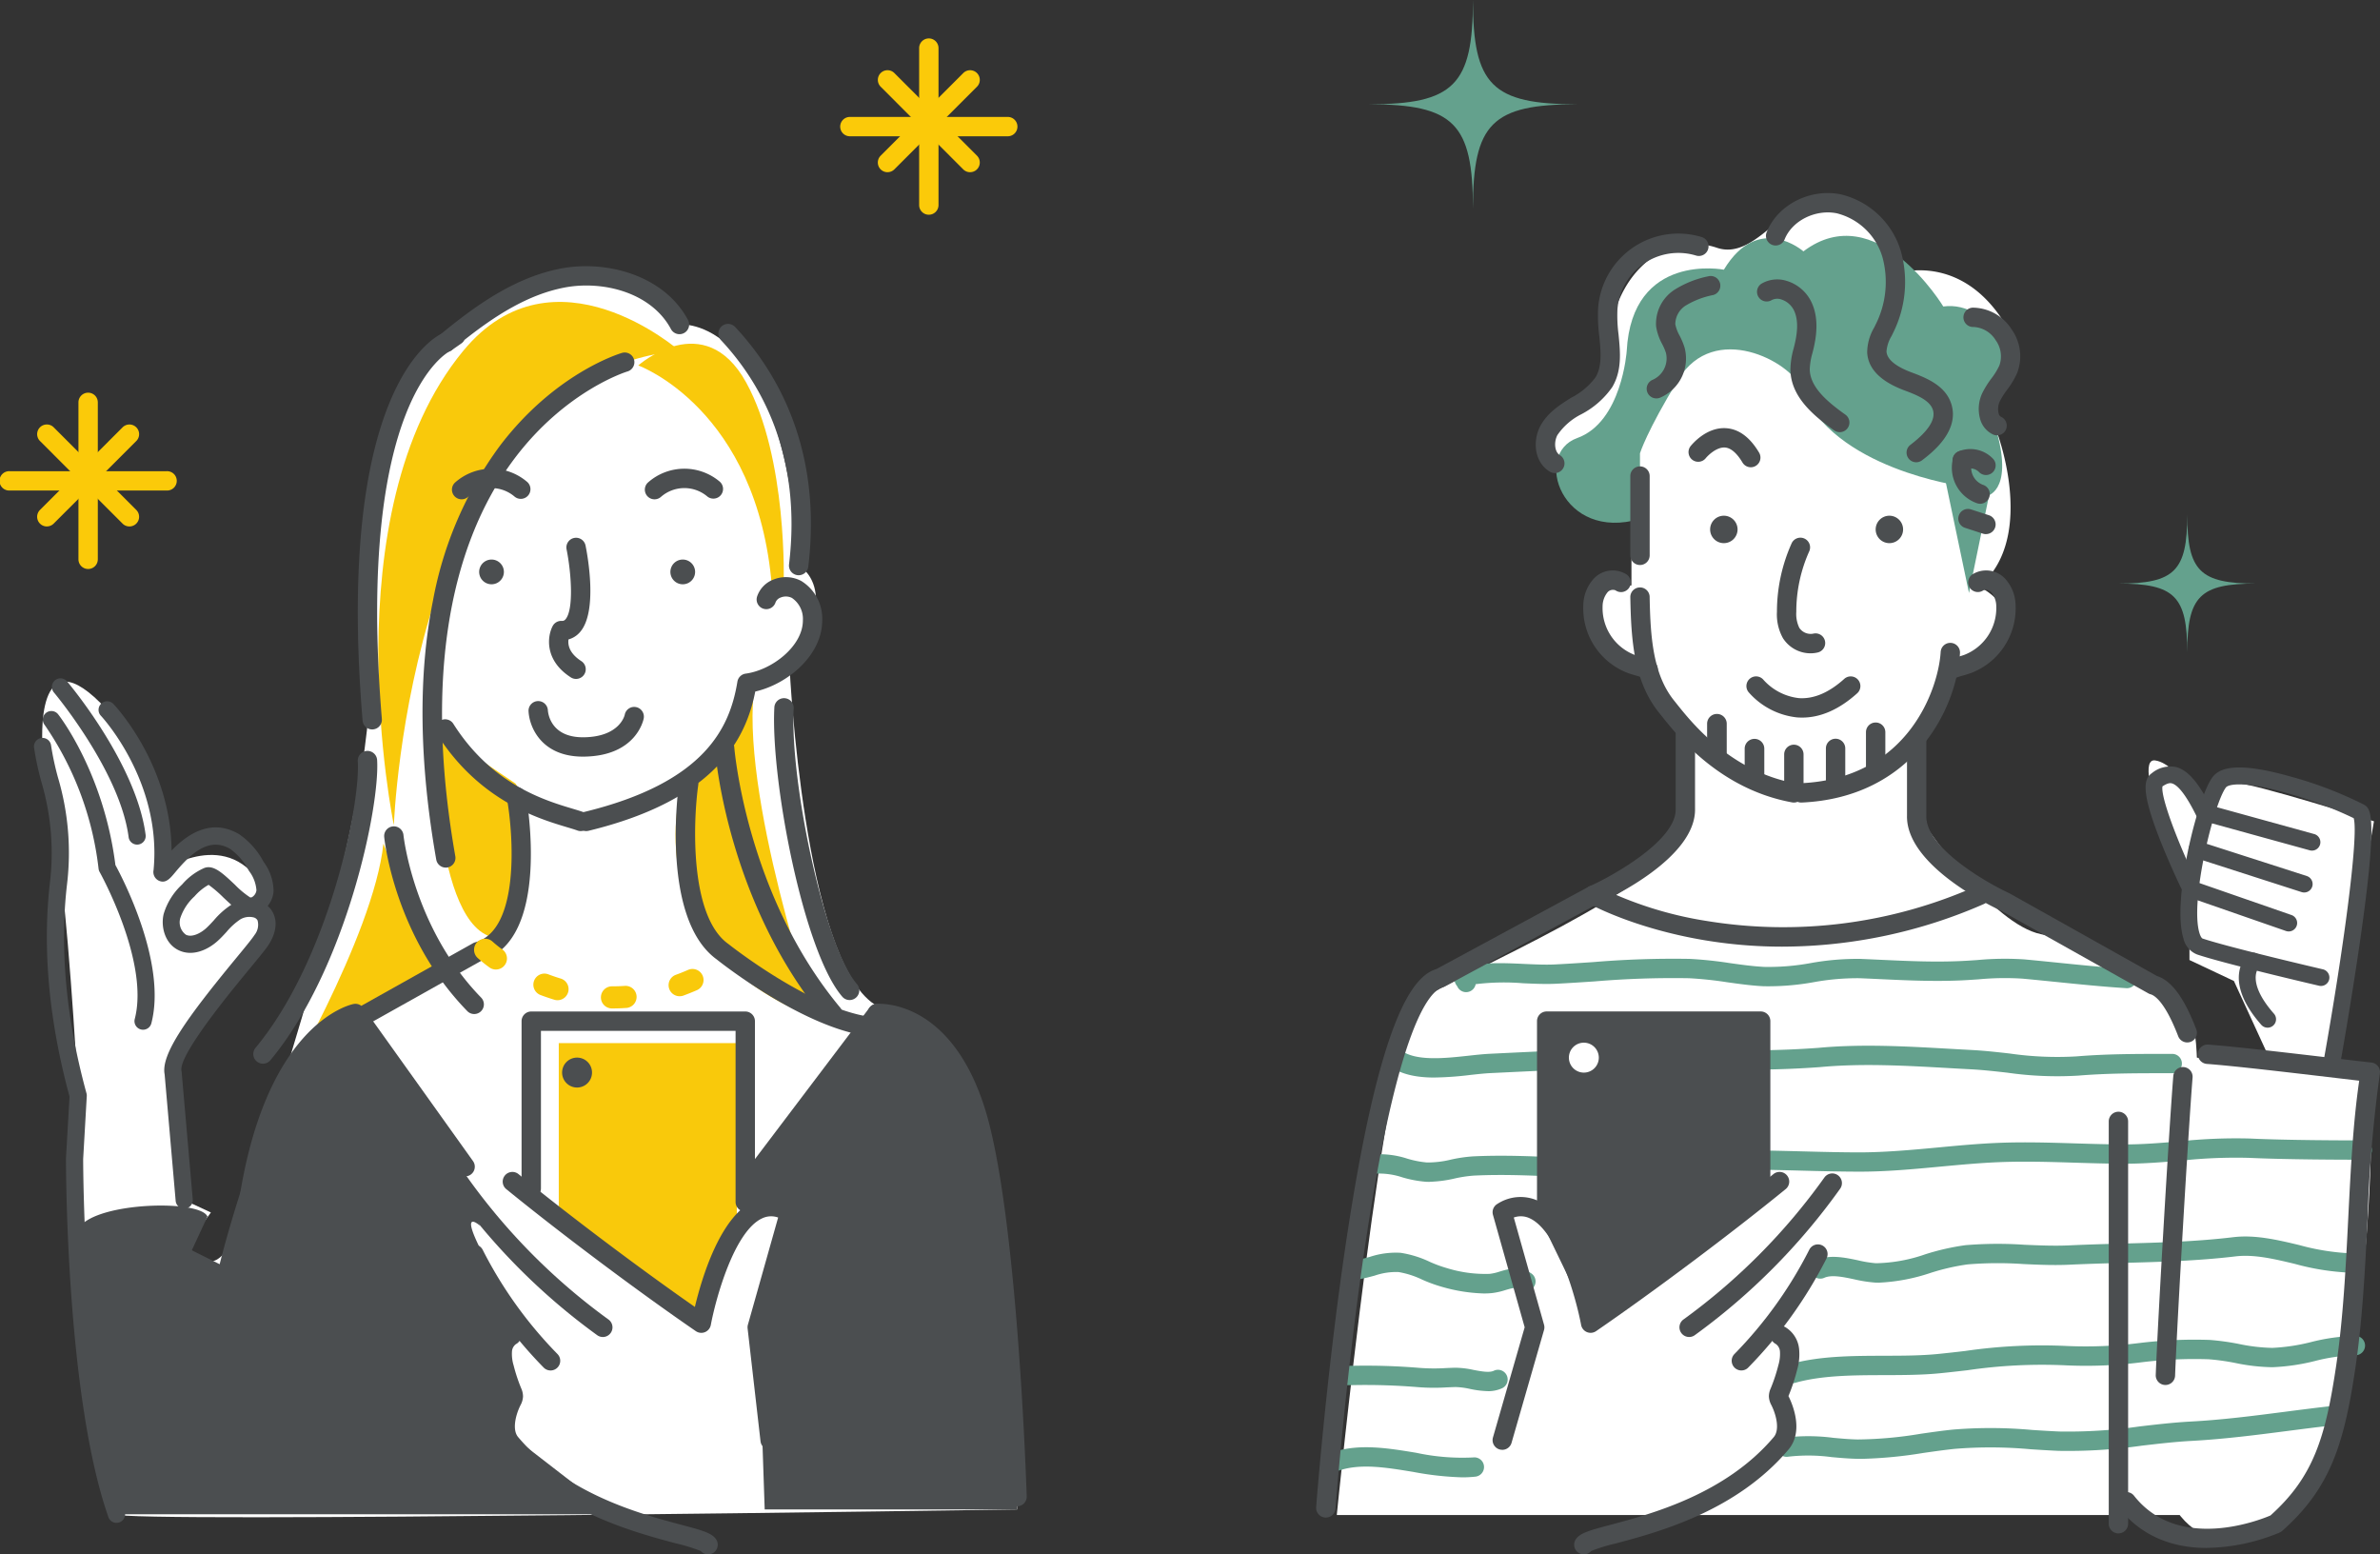 <svg xmlns="http://www.w3.org/2000/svg" xmlns:xlink="http://www.w3.org/1999/xlink" width="381.865" height="249.343" viewBox="0 0 381.865 249.343">
  <rect x="0" y="0" width="381.865" height="249.343" fill="#333333" stroke="none"/>
  <defs>
    <clipPath id="clip-path">
      <rect id="長方形_649" data-name="長方形 649" width="164.742" height="243.175" fill="none"/>
    </clipPath>
    <clipPath id="clip-path-2">
      <rect id="長方形_650" data-name="長方形 650" width="170.689" height="249.342" fill="none"/>
    </clipPath>
  </defs>
  <g id="グループ_724" data-name="グループ 724" transform="translate(-872.135 -3682.777)">
    <g id="グループ_677" data-name="グループ 677" transform="translate(872.136 3688.945)">
      <g id="グループ_676" data-name="グループ 676" transform="translate(0 0)" clip-path="url(#clip-path)">
        <path id="パス_1071" data-name="パス 1071" d="M13.839,208.451S5.91,163.737,7.693,141.29c0,0-1.115-21.6-2.841-36.116s-2.88-19.882-2.88-19.882-1.479-18.8,10.357-5.874,8.821,25.83,8.821,25.83,10.838-7.512,16.506,3.2c0,0,2.059,7.1-14.037,26.166L24.7,158.048l4.281,1.992-3.828,5.269s4.848,7.958,8.276-3.892,22.033-64.3,21.074-89.2-.6-67.285,43.769-60.3l5.9,5.683s16.694-1.879,19.118,38.67c0,0,7.144,3.574-1.44,16.634,0,0,2.279,46.356,13.608,53.754s22.606.778,22.879,81.017c0,0-144.5,2.19-144.5.782" transform="translate(4.854 28.29)" fill="#fff"/>
        <path id="パス_1072" data-name="パス 1072" d="M41.016,33.646s-4.193,9.026-9.4,12.381c0,0-8.011,25.77,21.655,37.071,0,0-12.607-36.611-9.907-53.892Z" transform="translate(77.756 74.131)" fill="#f9c90b"/>
        <path id="パス_1073" data-name="パス 1073" d="M25.337,71.789V45.548H53.906V77.089l-5.7,13.378Z" transform="translate(64.315 115.615)" fill="#f9c90b"/>
        <path id="パス_1074" data-name="パス 1074" d="M19.682,31.29s-.318,32.2,9.953,33.572c0,0,7.02-19.486,3.107-24.772Z" transform="translate(49.956 79.423)" fill="#f9c90b"/>
        <path id="パス_1075" data-name="パス 1075" d="M37.934,56.728,25.313,63.744s-11.7,5.1-12.823,14.2c0,0,15.77-26.559,17.32-41.437Z" transform="translate(31.704 92.663)" fill="#f9c90b"/>
        <path id="パス_1076" data-name="パス 1076" d="M28.942,17.325s19.132,6.882,21.442,35.514l1.893-.414s.669-20.25-6.033-32.386-17.3-2.714-17.3-2.714" transform="translate(73.465 35.13)" fill="#f9c90b"/>
        <path id="パス_1077" data-name="パス 1077" d="M65.479,19.794s-20.115-17.66-34.7,0C9.3,45.814,19.647,95.885,19.647,95.885s2.671-72.207,45.832-76.092" transform="translate(43.544 30.319)" fill="#f9c90b"/>
        <path id="パス_1078" data-name="パス 1078" d="M9.971,123.961S1.083,81.936,4.038,77.892,23.4,73.455,24.563,76.2l-2.509,5.414,4.469,2.233s9.865-40.33,21.142-39.4L65.9,68.844s-1.787,1.348,2.4,8.835c0,0-3.315-2.969.106,3.832a129.476,129.476,0,0,1,5.856,13.782,9.319,9.319,0,0,0-.619,9.741l-1.26,5.537L89.7,123.961Z" transform="translate(8.722 112.78)" fill="#4b4e50"/>
        <path id="パス_1079" data-name="パス 1079" d="M33.9,76.782V70.134L54.692,44.205s14.267,2.654,16.97,20.165,5.474,59.387,5.474,59.387H36.64L35.628,93.876l5.021-17.752s-5.014-1.306-6.748.658" transform="translate(86.052 112.206)" fill="#4b4e50"/>
        <path id="パス_1080" data-name="パス 1080" d="M61.419,75.376a1.726,1.726,0,0,1-.234-.018C50.811,73.8,38.087,63.8,37.206,63.094c-9.048-6.56-6.153-27.532-6.022-28.42a1.551,1.551,0,0,1,3.071.439c-.793,5.559-1.483,20.972,4.794,25.487l.064.046c.127.1,12.837,10.187,22.536,11.641a1.553,1.553,0,0,1-.23,3.089" transform="translate(77.779 84.633)" fill="#4b4e50"/>
        <path id="パス_1081" data-name="パス 1081" d="M17.777,71.818a1.554,1.554,0,0,1-.761-2.909l17.7-9.918a1.618,1.618,0,0,1,.354-.145c7.222-1.957,6.114-17.327,5.078-23.084a1.553,1.553,0,0,1,3.057-.548c.17.952,4.055,23.279-7.13,26.576L18.534,71.62a1.542,1.542,0,0,1-.757.2" transform="translate(41.182 86.142)" fill="#4b4e50"/>
        <path id="パス_1082" data-name="パス 1082" d="M29.232,45.287a1.552,1.552,0,0,1-.839-.248c-4.271-2.749-3.775-6.585-2.916-8.23a1.557,1.557,0,0,1,1.447-.832.669.669,0,0,0,.616-.255c1.359-1.585.916-7.522.17-11.231a1.552,1.552,0,0,1,3.043-.612c.354,1.737,1.96,10.573-.856,13.86a3.748,3.748,0,0,1-1.875,1.21c-.12.828.071,2.2,2.052,3.478a1.553,1.553,0,0,1-.842,2.859" transform="translate(63.193 57.454)" fill="#4b4e50"/>
        <path id="パス_1083" data-name="パス 1083" d="M43.061,48.839a1.543,1.543,0,0,1-.531-.1c-.425-.152-1-.326-1.674-.527-4.572-1.373-14.086-4.228-20.88-14.985A1.552,1.552,0,0,1,22.6,31.575c6.174,9.773,14.613,12.306,19.149,13.669.715.212,1.334.4,1.84.584a1.553,1.553,0,0,1-.531,3.011" transform="translate(50.1 78.31)" fill="#4b4e50"/>
        <path id="パス_1084" data-name="パス 1084" d="M27.695,65.157A1.552,1.552,0,0,1,27.33,62.1c19.553-4.741,23.431-13.661,24.623-20.908A1.55,1.55,0,0,1,53.277,39.9c4.264-.577,9.2-4.437,9.182-8.552A4.058,4.058,0,0,0,60.7,27.757a2.183,2.183,0,0,0-1.808-.064,1.37,1.37,0,0,0-.821.778,1.552,1.552,0,0,1-2.962-.931,4.412,4.412,0,0,1,2.622-2.728,5.273,5.273,0,0,1,4.458.219,7.082,7.082,0,0,1,3.372,6.305c.025,5.52-5.431,10.219-10.742,11.436-1.475,7.455-6.206,17.359-26.76,22.341a1.655,1.655,0,0,1-.368.042" transform="translate(66.361 61.991)" fill="#4b4e50"/>
        <path id="パス_1085" data-name="パス 1085" d="M21.34,24.092a1.552,1.552,0,0,1-.987-2.749C26.039,16.658,32.326,12.129,39.76,10.7c7.2-1.383,16.521,1,20.4,8.248a1.551,1.551,0,1,1-2.735,1.465c-3.174-5.92-10.994-7.83-17.083-6.663-5.934,1.139-11.213,4.579-16.05,8.4a1.534,1.534,0,0,1-.488.559l-1.575,1.1a1.549,1.549,0,0,1-.892.283" transform="translate(50.227 26.208)" fill="#4b4e50"/>
        <path id="パス_1086" data-name="パス 1086" d="M32.692,39c-6.695,0-8.637-4.805-8.726-7.374a1.553,1.553,0,0,1,3.1-.117c.025.46.389,4.388,5.629,4.388l.17,0c5.707-.088,6.507-3.468,6.539-3.609a1.539,1.539,0,0,1,1.8-1.235,1.563,1.563,0,0,1,1.245,1.819c-.046.244-1.2,6-9.539,6.128-.078,0-.152,0-.226,0" transform="translate(60.833 76.204)" fill="#4b4e50"/>
        <path id="パス_1087" data-name="パス 1087" d="M13.037,82.471a1.551,1.551,0,0,1-1.192-2.544C23.5,65.908,28.7,41.03,28.252,33.95a1.553,1.553,0,0,1,3.1-.195c.467,7.438-4.954,33.522-17.118,48.157a1.556,1.556,0,0,1-1.2.559" transform="translate(29.154 81.989)" fill="#4b4e50"/>
        <path id="パス_1088" data-name="パス 1088" d="M45.448,53.248a1.717,1.717,0,0,1-.188-.011A1.552,1.552,0,0,1,43.9,51.51C46.038,33.712,39.153,22.135,33,15.557a1.551,1.551,0,1,1,2.265-2.119c6.606,7.059,14,19.457,11.723,38.44a1.554,1.554,0,0,1-1.539,1.369" transform="translate(82.697 32.86)" fill="#4b4e50"/>
        <path id="パス_1089" data-name="パス 1089" d="M47.224,78.334a1.543,1.543,0,0,1-1.175-.538c-6.277-7.25-11.528-35.022-10.9-46.419a1.552,1.552,0,0,1,3.1.17c-.64,11.609,4.922,38.186,10.144,44.218a1.551,1.551,0,0,1-1.171,2.569" transform="translate(89.094 75.919)" fill="#4b4e50"/>
        <path id="パス_1090" data-name="パス 1090" d="M14.783,157.624a1.374,1.374,0,0,1-1.3-.92c-6.769-19.273-6.808-55.941-6.808-57.491l0-.078.57-9.9C3.927,77.018,2.873,65.447,4.108,54.847A40.157,40.157,0,0,0,2.71,38.7,47.186,47.186,0,0,1,1.553,33.27a1.376,1.376,0,1,1,2.728-.364,45.507,45.507,0,0,0,1.1,5.12,42.508,42.508,0,0,1,1.465,17.14C5.64,65.479,6.691,76.77,9.967,88.722a1.438,1.438,0,0,1,.046.442l-.58,10.088c0,1.383.127,37.977,6.649,56.539a1.376,1.376,0,0,1-1.3,1.833" transform="translate(3.91 80.493)" fill="#4b4e50"/>
        <path id="パス_1091" data-name="パス 1091" d="M22.888,96.863a1.556,1.556,0,0,1-1.529-1.284c-2.746-15.622-2.923-29.6-.524-41.54a60.161,60.161,0,0,1,10.711-24.8C40.417,17.548,50.728,14.43,51.163,14.3a1.552,1.552,0,0,1,.874,2.979c-.138.039-9.914,3.054-18.145,14C22.927,45.879,19.65,67.923,24.42,95.041a1.553,1.553,0,0,1-1.263,1.8,1.382,1.382,0,0,1-.269.025" transform="translate(48.633 36.142)" fill="#4b4e50"/>
        <path id="パス_1092" data-name="パス 1092" d="M18.536,76.989a1.55,1.55,0,0,1-1.546-1.426C12.517,21.25,29.08,13.749,29.792,13.455a1.553,1.553,0,0,1,1.2,2.863c-.269.127-15.133,7.682-10.909,58.991a1.552,1.552,0,0,1-1.426,1.674.749.749,0,0,1-.124.007" transform="translate(41.184 33.855)" fill="#4b4e50"/>
        <path id="パス_1093" data-name="パス 1093" d="M25.694,25.606a1.983,1.983,0,1,1-1.981-1.981,1.983,1.983,0,0,1,1.981,1.981" transform="translate(55.153 59.967)" fill="#4b4e50"/>
        <path id="パス_1094" data-name="パス 1094" d="M34.365,25.606a1.983,1.983,0,1,1-1.985-1.981,1.986,1.986,0,0,1,1.985,1.981" transform="translate(77.163 59.967)" fill="#4b4e50"/>
        <path id="パス_1095" data-name="パス 1095" d="M12.3,79.448a1.246,1.246,0,0,1-.2-.014A1.549,1.549,0,0,1,10.754,77.7c3.931-30.621,18.1-33.78,18.693-33.9a1.553,1.553,0,0,1,.623,3.043c-.205.046-12.635,3.184-16.234,31.254A1.558,1.558,0,0,1,12.3,79.448" transform="translate(27.265 111.089)" fill="#4b4e50"/>
        <path id="パス_1096" data-name="パス 1096" d="M63.328,124.376a1.549,1.549,0,0,1-1.55-1.5c-.014-.456-1.532-45.825-6.673-61.708-4.784-14.783-13.715-14.32-14.1-14.291a1.561,1.561,0,0,1-1.663-1.426,1.545,1.545,0,0,1,1.4-1.667c.474-.042,11.723-.832,17.306,16.428,5.276,16.3,6.765,60.682,6.825,62.565a1.554,1.554,0,0,1-1.5,1.6h-.05" transform="translate(99.86 111.085)" fill="#4b4e50"/>
        <path id="パス_1097" data-name="パス 1097" d="M30.793,24.429a1.552,1.552,0,0,1-1.033-2.71,8.8,8.8,0,0,1,11.475-.145,1.553,1.553,0,0,1-1.946,2.42,5.708,5.708,0,0,0-7.462.042,1.559,1.559,0,0,1-1.033.393" transform="translate(74.221 49.5)" fill="#4b4e50"/>
        <path id="パス_1098" data-name="パス 1098" d="M22.046,24.429a1.552,1.552,0,0,1-1.033-2.71,8.8,8.8,0,0,1,11.475-.145,1.553,1.553,0,1,1-1.946,2.42,5.708,5.708,0,0,0-7.462.042,1.559,1.559,0,0,1-1.033.393" transform="translate(52.018 49.5)" fill="#4b4e50"/>
        <path id="パス_1099" data-name="パス 1099" d="M34.006,70.331a1.544,1.544,0,0,1-1.263-.651L16.293,46.66a1.552,1.552,0,0,1,2.526-1.8l16.45,23.02a1.554,1.554,0,0,1-1.263,2.456" transform="translate(40.622 112.203)" fill="#4b4e50"/>
        <path id="パス_1100" data-name="パス 1100" d="M35.344,72.8a1.552,1.552,0,0,1-1.235-2.487l19.62-25.929a1.552,1.552,0,0,1,2.477,1.872L36.583,72.183a1.546,1.546,0,0,1-1.238.616" transform="translate(85.777 111.091)" fill="#4b4e50"/>
        <path id="パス_1101" data-name="パス 1101" d="M18.013,81.6a1.317,1.317,0,0,1-.347-.046,1.376,1.376,0,0,1-.987-1.677c2.385-9.171-5.555-23.445-5.637-23.59a1.351,1.351,0,0,1-.166-.51A50.849,50.849,0,0,0,2.236,32.722,1.377,1.377,0,1,1,4.408,31.03c.3.382,7.314,9.507,9.168,24.149,1.122,2.056,8.28,15.728,5.767,25.391a1.374,1.374,0,0,1-1.33,1.03" transform="translate(4.94 77.415)" fill="#4b4e50"/>
        <path id="パス_1102" data-name="パス 1102" d="M16.023,55.679a1.374,1.374,0,0,1-1.362-1.2C13.291,43.964,2.783,31.4,2.676,31.276A1.377,1.377,0,0,1,4.782,29.5c.456.538,11.135,13.3,12.607,24.627A1.375,1.375,0,0,1,16.2,55.669a1.542,1.542,0,0,1-.18.011" transform="translate(5.975 73.638)" fill="#4b4e50"/>
        <path id="パス_1103" data-name="パス 1103" d="M18.211,111.437a1.375,1.375,0,0,1-1.369-1.26L15.073,89.889c-.626-3.213,3.563-9.051,11.471-18.64,1.4-1.695,2.608-3.163,2.937-3.7a2.607,2.607,0,0,0,.5-2.357.993.993,0,0,0-.683-.488,2.856,2.856,0,0,0-2.073.322,10.481,10.481,0,0,0-2.215,2.01c-.435.474-.885.962-1.387,1.419-1.582,1.451-4.076,2.608-6.319,1.518-2.2-1.069-2.873-3.79-2.385-5.81a10.6,10.6,0,0,1,2.958-4.731,9.948,9.948,0,0,1,3.549-2.64c1.479-.566,2.93.8,4.932,2.689a14.246,14.246,0,0,0,2.427,2.02.462.462,0,0,0,.4-.1,1.487,1.487,0,0,0,.619-1.037,5.748,5.748,0,0,0-1.2-3.107,10.1,10.1,0,0,0-2.972-3.5c-3.379-2.01-6.252.6-8.853,3.715-.849,1.019-1.518,1.826-2.59,1.376a1.541,1.541,0,0,1-.892-1.723c1.373-14.2-8.35-24.648-8.446-24.751a1.377,1.377,0,1,1,2-1.9c.4.425,9.207,9.844,9.338,23.509,2.325-2.413,6.238-5.346,10.856-2.6a12.359,12.359,0,0,1,3.9,4.412,8,8,0,0,1,1.606,4.756,4.192,4.192,0,0,1-.941,2.321,3.619,3.619,0,0,1,.8,1c.778,1.429.573,3.248-.573,5.113-.428.7-1.575,2.084-3.16,4.005C25.532,76.8,17.2,86.91,17.78,89.372a1.172,1.172,0,0,1,.028.195l1.776,20.374a1.374,1.374,0,0,1-1.253,1.49c-.039,0-.081.007-.12.007m3.92-51.95a8.523,8.523,0,0,0-2.261,1.847,8.3,8.3,0,0,0-2.279,3.475A2.44,2.44,0,0,0,18.5,67.5c.941.456,2.314-.209,3.259-1.072.414-.379.8-.8,1.217-1.253a12.888,12.888,0,0,1,2.792-2.484c-.414-.364-.849-.775-1.3-1.2a19.525,19.525,0,0,0-2.339-2" transform="translate(11.341 76.28)" fill="#4b4e50"/>
        <path id="パス_1104" data-name="パス 1104" d="M31.868,65.826a1.538,1.538,0,0,1-1.111-.471c-11.62-11.924-13.265-27.28-13.329-27.928a1.552,1.552,0,0,1,3.089-.311c.014.149,1.624,14.949,12.462,26.074a1.552,1.552,0,0,1-1.111,2.636" transform="translate(44.217 90.67)" fill="#4b4e50"/>
        <path id="パス_1105" data-name="パス 1105" d="M51.336,77.489a1.549,1.549,0,0,1-1.192-.559C34.436,58.092,32.5,34.4,32.423,33.4a1.552,1.552,0,0,1,3.1-.23c.018.234,1.957,23.721,17.009,41.773a1.554,1.554,0,0,1-.2,2.187,1.538,1.538,0,0,1-.994.361" transform="translate(82.29 80.542)" fill="#4b4e50"/>
        <path id="パス_1106" data-name="パス 1106" d="M43.707,52h-.081a1.774,1.774,0,0,1,0-3.549h.081c.665,0,1.341-.025,2.006-.071a1.774,1.774,0,0,1,.255,3.538c-.75.053-1.511.081-2.261.081m-8.821-1.32a1.737,1.737,0,0,1-.513-.078c-.74-.223-1.486-.478-2.215-.754a1.775,1.775,0,1,1,1.26-3.319c.655.248,1.32.478,1.985.676a1.776,1.776,0,0,1-.517,3.475m19.6-.637a1.773,1.773,0,0,1-.609-3.439c.651-.237,1.309-.5,1.957-.786a1.774,1.774,0,0,1,1.419,3.252c-.715.311-1.44.6-2.158.867a1.838,1.838,0,0,1-.609.106M25,45.756a1.774,1.774,0,0,1-1.047-.343,22.488,22.488,0,0,1-1.9-1.532,1.775,1.775,0,0,1,2.431-2.587,18.73,18.73,0,0,0,1.567,1.256A1.774,1.774,0,0,1,25,45.756" transform="translate(54.563 103.599)" fill="#f9c90b"/>
        <path id="パス_1107" data-name="パス 1107" d="M26.729,22.721H1.553a1.552,1.552,0,1,1,0-3.1H26.729a1.552,1.552,0,1,1,0,3.1" transform="translate(0 49.796)" fill="#fbca09"/>
        <path id="パス_1108" data-name="パス 1108" d="M5.11,44.339a1.553,1.553,0,0,1-1.553-1.553V17.611a1.553,1.553,0,0,1,3.107,0V42.786A1.553,1.553,0,0,1,5.11,44.339" transform="translate(9.029 40.767)" fill="#fbca09"/>
        <path id="パス_1109" data-name="パス 1109" d="M16.489,33.857a1.551,1.551,0,0,1-1.1-.453L2.141,20.153a1.552,1.552,0,1,1,2.194-2.2L17.586,31.207a1.552,1.552,0,0,1-1.1,2.65" transform="translate(4.277 44.424)" fill="#fbca09"/>
        <path id="パス_1110" data-name="パス 1110" d="M3.238,33.857a1.552,1.552,0,0,1-1.1-2.65L15.393,17.956a1.552,1.552,0,1,1,2.194,2.2L4.335,33.4a1.551,1.551,0,0,1-1.1.453" transform="translate(4.277 44.424)" fill="#fbca09"/>
        <path id="パス_1111" data-name="パス 1111" d="M64.85,6.661H39.674a1.552,1.552,0,1,1,0-3.1H64.85a1.552,1.552,0,1,1,0,3.1" transform="translate(96.764 9.03)" fill="#fbca09"/>
        <path id="パス_1112" data-name="パス 1112" d="M43.232,28.278a1.553,1.553,0,0,1-1.553-1.553V1.55a1.553,1.553,0,0,1,3.107,0V26.725a1.553,1.553,0,0,1-1.553,1.553" transform="translate(105.795 -0.001)" fill="#fbca09"/>
        <path id="パス_1113" data-name="パス 1113" d="M54.61,17.8a1.551,1.551,0,0,1-1.1-.453L40.262,4.088a1.551,1.551,0,1,1,2.194-2.194L55.707,15.146a1.552,1.552,0,0,1-1.1,2.65" transform="translate(101.041 3.656)" fill="#fbca09"/>
        <path id="パス_1114" data-name="パス 1114" d="M41.359,17.8a1.552,1.552,0,0,1-1.1-2.65L53.514,1.895a1.551,1.551,0,0,1,2.194,2.194L42.456,17.343a1.551,1.551,0,0,1-1.1.453" transform="translate(101.041 3.656)" fill="#fbca09"/>
        <path id="パス_1115" data-name="パス 1115" d="M65.7,95.964a1.55,1.55,0,0,1-1.539-1.376l-2.073-18.1a1.55,1.55,0,0,1,.05-.6L66.988,58.7a3.331,3.331,0,0,0-2.544.12c-4.54,2.07-7.5,13.053-8.258,17.111a1.553,1.553,0,0,1-2.406.994c-9.373-6.443-21.591-15.6-30.412-22.78a1.553,1.553,0,0,1,1.96-2.41c8.174,6.659,19.291,15.024,28.3,21.308,1.115-4.671,4.066-14.56,9.525-17.048a6.782,6.782,0,0,1,6.468.524,1.546,1.546,0,0,1,.708,1.759L65.208,76.439l2.035,17.794a1.55,1.55,0,0,1-1.366,1.72,1.484,1.484,0,0,1-.177.011" transform="translate(57.862 130.439)" fill="#4b4e50"/>
        <path id="パス_1116" data-name="パス 1116" d="M44.911,77.68a1.535,1.535,0,0,1-.909-.3A102.5,102.5,0,0,1,20.7,53.917a1.552,1.552,0,1,1,2.526-1.8,99.53,99.53,0,0,0,22.6,22.758,1.552,1.552,0,0,1-.913,2.809" transform="translate(51.802 130.623)" fill="#4b4e50"/>
        <path id="パス_1117" data-name="パス 1117" d="M34.867,74.851a1.54,1.54,0,0,1-1.107-.467A70.48,70.48,0,0,1,21.234,56.947,1.552,1.552,0,1,1,24,55.542,67.365,67.365,0,0,0,35.974,72.211a1.552,1.552,0,0,1-1.107,2.64" transform="translate(53.468 138.821)" fill="#4b4e50"/>
        <path id="パス_1118" data-name="パス 1118" d="M59.54,76.214a1.553,1.553,0,0,1-1.553-1.553V47.217H26.758V72.5a1.553,1.553,0,1,1-3.107,0V45.664a1.552,1.552,0,0,1,1.553-1.55H59.54a1.552,1.552,0,0,1,1.553,1.55v29a1.553,1.553,0,0,1-1.553,1.553" transform="translate(60.034 111.975)" fill="#4b4e50"/>
        <path id="パス_1119" data-name="パス 1119" d="M56.932,95.021a1.555,1.555,0,0,1-1.182-.545,27.677,27.677,0,0,0-3.977-1.221c-6.751-1.8-19.316-5.138-27.695-15.059-2.449-2.9-.669-7.169-.064-8.411l.042-.088.039-.074-.025-.06a29.7,29.7,0,0,1-1.366-4.129,8.9,8.9,0,0,1-.318-3.39,4.606,4.606,0,0,1,2.226-3.482,1.552,1.552,0,1,1,1.5,2.717,1.588,1.588,0,0,0-.651,1.175,6.226,6.226,0,0,0,.258,2.226,26.393,26.393,0,0,0,1.214,3.683,3.232,3.232,0,0,1,.3,1.327,3.189,3.189,0,0,1-.4,1.383l-.035.071c-.842,1.727-1.277,3.959-.357,5.049,7.749,9.171,19.7,12.352,26.124,14.061,3.414.909,4.975,1.323,5.654,2.36a1.555,1.555,0,0,1-.442,2.151,1.577,1.577,0,0,1-.853.255m-1.3-.7h0" transform="translate(56.684 148.157)" fill="#4b4e50"/>
        <path id="パス_1120" data-name="パス 1120" d="M30.282,48.6a2.4,2.4,0,1,1-2.4-2.4,2.395,2.395,0,0,1,2.4,2.4" transform="translate(64.705 117.285)" fill="#4b4e50"/>
      </g>
    </g>
    <g id="グループ_679" data-name="グループ 679" transform="translate(1083.311 3682.777)">
      <g id="グループ_678" data-name="グループ 678" transform="translate(0 0)" clip-path="url(#clip-path-2)">
        <path id="パス_1121" data-name="パス 1121" d="M138.552,207.457H.935s7.83-78.66,13.255-82.521,41.253-18.743,41.763-27l.513-16.206-6.939-9.911s-12.434-6.167-7.618-13.477h6.305V33.148l12.71-14.8,20.82-4.334,16.8,28.494,3.892,15.339s13.52,4.6-1.575,13.488c0,0-3.648,8.846-6.879,11.655l1.6,14.185s10.534,15.544,18.357,17.111,23.137,10.972,24.613,15.848,0,77.323,0,77.323" transform="translate(2.373 35.571)" fill="#fff"/>
        <path id="パス_1122" data-name="パス 1122" d="M43.16,47.9l30.065,2.541s2.01,69.45-19.39,74.874c0,0-13.732,4.239-15.65-16.963S43.16,47.9,43.16,47.9" transform="translate(96.074 121.592)" fill="#fff"/>
        <path id="パス_1123" data-name="パス 1123" d="M44.309,56.731S34.6,33.881,38.8,34.482s8.573,9.964,8.573,9.964.948-6.482,4.073-6.411,22.465,6.213,22.465,6.213l-6.744,38.67-10.325-1.3-5.4-11.754L44.309,66.5Z" transform="translate(95.809 87.499)" fill="#fff"/>
        <path id="パス_1124" data-name="パス 1124" d="M17.533,54.526c-1.008.078-10.109-1.759-5.8-9.224s6.751-2.24,8.4-14.192,10.275-16.743,17.3-14.348S49.385,6.019,56.985,9.713a17.244,17.244,0,0,1,9.083,11.234s12.359-4.5,19.567,11.779c0,0-5.955,8.467-4.6,10.523s7.445,18.5-.432,26.82L51.317,60.212Z" transform="translate(26.859 22.982)" fill="#fff"/>
        <path id="パス_1125" data-name="パス 1125" d="M28.486,23.824l3.949,18.838,4.522-21.994Z" transform="translate(72.308 52.462)" fill="#64a18d"/>
        <path id="パス_1126" data-name="パス 1126" d="M19.108,0c0,13.658-3.068,16.726-16.726,16.726,13.658,0,16.726,3.068,16.726,16.726,0-13.658,3.068-16.726,16.726-16.726C22.175,16.726,19.108,13.658,19.108,0" transform="translate(6.046 0.001)" fill="#64a18d"/>
        <path id="パス_1127" data-name="パス 1127" d="M47.422,23.336c0,9.019-2.027,11.043-11.043,11.043,9.016,0,11.043,2.027,11.043,11.047,0-9.019,2.027-11.047,11.043-11.047-9.016,0-11.043-2.024-11.043-11.043" transform="translate(92.342 59.236)" fill="#64a18d"/>
        <path id="パス_1128" data-name="パス 1128" d="M37.784,16.122S23.05,13.235,22.2,29.168c0,0-.775,11.4-7.944,13.962S11.767,59.82,24.328,56.1V45.575s1.065-3.517,6.174-11.868c5.75-9.4,18.035-2.817,19.663,1.391C55.193,48.091,76,50.843,76,50.843l3.839,1.617s4.373-.534,1.787-10.155,3.248-10.381,3.248-10.381-4.051-10.933-11.882-9.9c0,0-10.7-17.713-22.44-8.842,0,0-7.186-6.33-12.766,2.944" transform="translate(27.626 27.139)" fill="#64a18d"/>
        <path id="パス_1129" data-name="パス 1129" d="M8.158,48.846A1.555,1.555,0,0,1,6.728,47.9a1.983,1.983,0,0,1-.29-2.088l.28-.708.736-.212c3.107-.892,6.6-.732,9.982-.577,1.78.081,3.464.159,5.014.081,2-.1,4.1-.241,6.121-.375a153.49,153.49,0,0,1,15.459-.513,63.563,63.563,0,0,1,6.4.669c1.914.269,3.722.52,5.559.616a37.446,37.446,0,0,0,7.469-.616,42.113,42.113,0,0,1,7.951-.669c1.122.046,2.24.1,3.354.149,4.334.2,8.432.389,12.7.2.892-.039,1.815-.1,2.71-.163a47.507,47.507,0,0,1,7.547-.106c1.705.159,3.468.336,5.251.517,3.786.386,7.707.782,11.3,1a1.553,1.553,0,1,1-.191,3.1c-3.655-.226-7.607-.626-11.425-1.015-1.773-.177-3.524-.357-5.223-.513a44.853,44.853,0,0,0-7.052.11c-.909.064-1.854.127-2.781.17-4.405.195-8.764,0-12.979-.2q-1.661-.08-3.333-.149a38.988,38.988,0,0,0-7.37.637,40.632,40.632,0,0,1-8.089.648c-1.971-.1-3.931-.379-5.828-.644a60.652,60.652,0,0,0-6.086-.64,150.071,150.071,0,0,0-15.141.51c-2.038.134-4.143.276-6.171.375-1.7.085-3.535,0-5.311-.078a37.313,37.313,0,0,0-7.607.149,1.551,1.551,0,0,1-1.044,1.2,1.527,1.527,0,0,1-.485.078" transform="translate(15.906 110.31)" fill="#64a18d"/>
        <path id="パス_1130" data-name="パス 1130" d="M11.112,52.515c-2.756,0-5.435-.435-7.406-1.978a1.554,1.554,0,0,1,1.918-2.445c2.364,1.854,7.087,1.337,10.884.924,1.217-.134,2.367-.258,3.411-.311q7.377-.361,14.7-.686l4.023-.184c5.1-.234,10.2-.064,15.13.1a149.413,149.413,0,0,0,18.863-.18c6.949-.651,14.068-.251,20.958.138q1.762.1,3.514.195c2.169.11,4.225.343,6.213.566a53.5,53.5,0,0,0,10.771.467c4.787-.4,9.66-.4,14.362-.4l1.076,0a1.552,1.552,0,0,1,0,3.1h-1.079c-4.642,0-9.44,0-14.1.386a56.7,56.7,0,0,1-11.376-.474c-1.943-.219-3.952-.446-6.026-.552-1.175-.06-2.349-.127-3.528-.195-6.772-.382-13.778-.775-20.494-.145a152.5,152.5,0,0,1-19.256.191c-4.869-.163-9.9-.329-14.886-.1l-4.023.184q-7.3.329-14.688.686c-.952.046-2.056.166-3.227.294a52.933,52.933,0,0,1-5.732.414" transform="translate(7.903 120.337)" fill="#64a18d"/>
        <path id="パス_1131" data-name="パス 1131" d="M12.564,58.6c-.191,0-.386,0-.58-.014a18.439,18.439,0,0,1-3.775-.711,11.739,11.739,0,0,0-4.274-.591A1.552,1.552,0,0,1,3.59,54.2,14.352,14.352,0,0,1,9,54.875a15.847,15.847,0,0,0,3.149.616,15.577,15.577,0,0,0,3.843-.456,23.433,23.433,0,0,1,3.514-.52c5.2-.258,10.491.011,15.6.269,3.616.184,7.339.361,10.976.368a48.649,48.649,0,0,0,7.5-.786,51.872,51.872,0,0,1,7.714-.817c3.648-.028,7.37.067,10.976.159,3.008.078,6.118.159,9.157.166,4.246,0,8.552-.4,12.734-.789,3.156-.3,6.415-.605,9.646-.736,4.179-.17,8.386-.042,12.455.085,2.562.078,5.216.159,7.82.163,2.94.007,5.969-.248,8.881-.5a86.081,86.081,0,0,1,11.27-.446c5.81.28,15.179.3,17.911.3a1.552,1.552,0,1,1,0,3.1c-2.749,0-12.182-.021-18.06-.3a81.685,81.685,0,0,0-10.859.439c-2.947.248-5.994.5-9.055.5h-.092c-2.65,0-5.325-.085-7.912-.163-4.012-.124-8.163-.251-12.236-.085-3.146.127-6.365.432-9.479.722-4.257.4-8.665.814-13.032.8-3.078-.007-6.206-.085-9.232-.166-3.577-.092-7.275-.188-10.87-.159a49.388,49.388,0,0,0-7.257.778,50.963,50.963,0,0,1-7.982.824c-3.7,0-7.484-.188-11.135-.372-5.039-.255-10.251-.52-15.293-.269a21.048,21.048,0,0,0-3.057.464,19.924,19.924,0,0,1-4.037.527" transform="translate(5.613 130.984)" fill="#64a18d"/>
        <path id="パス_1132" data-name="パス 1132" d="M23.1,63.355a26.784,26.784,0,0,1-6.723-1.072,23.582,23.582,0,0,1-3.149-1.15,14.244,14.244,0,0,0-3.807-1.217,10.618,10.618,0,0,0-3.818.577c-.743.2-1.511.407-2.3.541a1.551,1.551,0,1,1-.524-3.057c.644-.113,1.309-.294,2.013-.481a13.3,13.3,0,0,1,4.968-.665,16.812,16.812,0,0,1,4.671,1.44,20.453,20.453,0,0,0,2.735,1.008,20.869,20.869,0,0,0,6.9.931,8.179,8.179,0,0,0,1.61-.372c1.4-.418,3.156-.934,5.035.28a1.552,1.552,0,0,1-1.684,2.608c-.623-.4-1.171-.294-2.466.092a11.1,11.1,0,0,1-2.229.485c-.407.035-.817.053-1.228.053" transform="translate(3.779 144.134)" fill="#64a18d"/>
        <path id="パス_1133" data-name="パス 1133" d="M33.4,63.466c-.223,0-.446,0-.672-.014a21.752,21.752,0,0,1-3.34-.527c-1.773-.375-3.606-.761-4.777-.244a1.552,1.552,0,1,1-1.256-2.838c2.091-.924,4.526-.41,6.673.042a18.828,18.828,0,0,0,2.845.464,25.248,25.248,0,0,0,7.926-1.433,38.385,38.385,0,0,1,6.468-1.465,62.879,62.879,0,0,1,9.444-.064c2.339.1,4.759.205,7.119.1,2.9-.138,5.8-.216,8.6-.29,6.075-.159,11.815-.311,17.8-1.026,3.506-.421,7.094.435,10.562,1.26a37.259,37.259,0,0,0,8.149,1.323,1.553,1.553,0,1,1-.021,3.107,39.5,39.5,0,0,1-8.846-1.412c-3.351-.8-6.518-1.55-9.476-1.2-6.125.732-12.2.892-18.084,1.047-2.781.074-5.661.152-8.534.287-2.5.12-4.993.011-7.4-.1a59.777,59.777,0,0,0-8.98.053A35.588,35.588,0,0,0,41.654,61.9,30.232,30.232,0,0,1,33.4,63.466" transform="translate(56.927 142.289)" fill="#64a18d"/>
        <path id="パス_1134" data-name="パス 1134" d="M25.82,65.99a15.563,15.563,0,0,1-2.866-.357,11.871,11.871,0,0,0-2.318-.3c-.474.014-.934.032-1.387.05a32.537,32.537,0,0,1-4.724-.042,102.291,102.291,0,0,0-10.378-.318c-.64,0-1.281,0-1.921,0a1.552,1.552,0,0,1,0-3.1c.637,0,1.274,0,1.914,0a104.1,104.1,0,0,1,10.693.333,30.512,30.512,0,0,0,4.292.032q.7-.032,1.422-.053a13.978,13.978,0,0,1,2.979.35c1.249.234,2.541.478,3.255.134a1.553,1.553,0,0,1,1.345,2.8,5.282,5.282,0,0,1-2.307.474" transform="translate(1.718 157.167)" fill="#64a18d"/>
        <path id="パス_1135" data-name="パス 1135" d="M22.715,68.144a1.553,1.553,0,0,1-.421-3.047c4.7-1.323,9.985-1.337,15.1-1.352,3.1-.007,6.033-.014,8.8-.3,1.426-.145,2.824-.3,4.207-.464a85.076,85.076,0,0,1,16.383-.8,68.179,68.179,0,0,0,11.493-.467,72.766,72.766,0,0,1,11.386-.506,39.9,39.9,0,0,1,4.664.644,28.573,28.573,0,0,0,5.35.63,30.971,30.971,0,0,0,6.206-.927,31.186,31.186,0,0,1,7.239-.991,1.552,1.552,0,0,1-.057,3.1,28.609,28.609,0,0,0-6.521.92,33.5,33.5,0,0,1-6.836,1,30.871,30.871,0,0,1-5.934-.676,36.091,36.091,0,0,0-4.3-.6,69.459,69.459,0,0,0-10.9.5,70.177,70.177,0,0,1-12.02.474,82.466,82.466,0,0,0-15.8.789c-1.394.159-2.806.322-4.246.467-2.916.3-6.061.308-9.1.315-4.9.011-9.975.025-14.263,1.231a1.442,1.442,0,0,1-.421.06" transform="translate(53.72 153.735)" fill="#64a18d"/>
        <path id="パス_1136" data-name="パス 1136" d="M34.435,72.264c-.216,0-.432,0-.648-.007-1.415-.028-2.788-.152-4.115-.272a28.02,28.02,0,0,0-6.988-.064,1.552,1.552,0,1,1-.478-3.068,30.959,30.959,0,0,1,7.749.039c1.274.117,2.59.237,3.892.262a64.26,64.26,0,0,0,10.12-.913c1.7-.244,3.457-.5,5.173-.672a73.534,73.534,0,0,1,12.713.06c1.412.092,2.866.184,4.349.248a80.383,80.383,0,0,0,12.851-.81c2.682-.315,5.456-.637,8.241-.789,5.1-.272,10.169-.927,15.073-1.56,2.622-.34,5.339-.69,8.05-.984a1.553,1.553,0,0,1,.333,3.089c-2.679.287-5.378.637-7.986.973-4.957.64-10.084,1.3-15.3,1.585-2.686.142-5.41.464-8.046.771a83.587,83.587,0,0,1-13.347.828c-1.514-.067-2.986-.159-4.412-.251a70.842,70.842,0,0,0-12.2-.071c-1.652.17-3.379.418-5.049.655a70.569,70.569,0,0,1-9.971.952" transform="translate(53.033 161.755)" fill="#64a18d"/>
        <path id="パス_1137" data-name="パス 1137" d="M22.176,70.438a49.356,49.356,0,0,1-7.883-.874c-4.274-.7-8.308-1.373-11.769-.255a1.554,1.554,0,0,1-.952-2.958c4.175-1.345,8.775-.584,13.226.149a35.107,35.107,0,0,0,9.118.747,1.552,1.552,0,1,1,.333,3.085,19.091,19.091,0,0,1-2.073.106" transform="translate(1.259 166.546)" fill="#64a18d"/>
        <path id="パス_1138" data-name="パス 1138" d="M28.435,37.273c-.262,0-.524-.011-.786-.028A12,12,0,0,1,19.861,33.2a1.551,1.551,0,0,1,2.4-1.967,8.97,8.97,0,0,0,5.658,2.916c2.374.17,4.826-.867,7.285-3.082a1.553,1.553,0,1,1,2.081,2.307c-2.877,2.587-5.849,3.9-8.849,3.9" transform="translate(49.522 77.837)" fill="#4b4e50"/>
        <path id="パス_1139" data-name="パス 1139" d="M63.5,83.454a1.414,1.414,0,0,1-.241-.021,1.353,1.353,0,0,1-1.093-1.571c3.068-17.115,5.665-36.077,4.826-38.932a65.6,65.6,0,0,0-10.615-4c-6.882-1.981-9.483-1.472-9.893-.923-1.943,2.583-5.81,18.283-4.235,23.371.195.633.41.828.478.853,4.232,1.426,19.167,4.908,19.316,4.943a1.353,1.353,0,1,1-.612,2.636c-.619-.145-15.215-3.545-19.571-5.017a3.622,3.622,0,0,1-2.2-2.615c-1.861-6.019,2.261-22.613,4.66-25.8.991-1.32,3.4-2.756,12.805-.053a62.387,62.387,0,0,1,11.535,4.448c1.023.64,2.3,1.44-.672,22.015-1.408,9.759-3.142,19.457-3.16,19.553a1.352,1.352,0,0,1-1.33,1.115" transform="translate(99.479 88.316)" fill="#4b4e50"/>
        <path id="パス_1140" data-name="パス 1140" d="M58.3,43.862a1.269,1.269,0,0,1-.361-.05L40.969,39.135a1.355,1.355,0,0,1,.722-2.611l16.97,4.681a1.353,1.353,0,0,1-.357,2.657" transform="translate(101.471 92.587)" fill="#4b4e50"/>
        <path id="パス_1141" data-name="パス 1141" d="M58.137,46.381a1.4,1.4,0,0,1-.414-.064L40.488,40.773a1.355,1.355,0,0,1,.828-2.579l17.235,5.545a1.354,1.354,0,0,1-.414,2.643" transform="translate(100.387 96.785)" fill="#4b4e50"/>
        <path id="パス_1142" data-name="パス 1142" d="M55.655,47.845a1.4,1.4,0,0,1-.446-.074L40.458,42.647a1.354,1.354,0,1,1,.888-2.558L56.1,45.212a1.354,1.354,0,0,1-.446,2.633" transform="translate(100.386 101.57)" fill="#4b4e50"/>
        <path id="パス_1143" data-name="パス 1143" d="M22.534,43.3a1.548,1.548,0,0,1-.609-.124,12.011,12.011,0,0,0-1.373-.453c-.4-.117-.807-.234-1.224-.382a11.106,11.106,0,0,1-7.2-10.884,6.478,6.478,0,0,1,1.688-4.278,4.155,4.155,0,0,1,5.247-.672,1.553,1.553,0,1,1-1.776,2.548,1.144,1.144,0,0,0-1.263.308,3.6,3.6,0,0,0-.8,2.275,8.042,8.042,0,0,0,5.152,7.781c.322.117.669.216,1.037.322a15.021,15.021,0,0,1,1.73.577,1.553,1.553,0,0,1-.609,2.983" transform="translate(30.732 65.638)" fill="#4b4e50"/>
        <path id="パス_1144" data-name="パス 1144" d="M29.888,43.3a1.553,1.553,0,0,1-.609-2.983,15.02,15.02,0,0,1,1.73-.577c.368-.106.715-.205,1.04-.322A8.044,8.044,0,0,0,37.2,31.639a3.6,3.6,0,0,0-.8-2.275,1.148,1.148,0,0,0-1.267-.308,1.552,1.552,0,0,1-1.773-2.548,4.155,4.155,0,0,1,5.247.672A6.478,6.478,0,0,1,40.3,31.459a11.106,11.106,0,0,1-7.2,10.884c-.418.149-.828.265-1.224.382a12.011,12.011,0,0,0-1.373.453,1.56,1.56,0,0,1-.609.124" transform="translate(71.921 65.638)" fill="#4b4e50"/>
        <path id="パス_1145" data-name="パス 1145" d="M1.554,160.29c-.039,0-.078,0-.12,0A1.556,1.556,0,0,1,0,158.62c.014-.205,1.592-20.752,4.635-41.42C10.173,79.581,15.622,73.414,19.3,72.3L43.766,59.073l.106-.053c3.634-1.617,13.973-7.37,13.81-12.4V34.308a1.553,1.553,0,0,1,3.107,0V46.547c.219,7.929-13.729,14.447-15.6,15.286L20.629,75.109a1.541,1.541,0,0,1-.347.138c-1.978.517-7.165,5.679-12.572,42.393-3.025,20.561-4.6,41.013-4.61,41.214a1.551,1.551,0,0,1-1.546,1.437" transform="translate(-0.001 83.144)" fill="#4b4e50"/>
        <path id="パス_1146" data-name="パス 1146" d="M23.1,54.761a1.552,1.552,0,0,1-.067-3.1c17.479-.747,22.15-15.452,22.476-21.053a1.551,1.551,0,0,1,3.1.18C48.07,40.007,40.856,54,23.164,54.761H23.1" transform="translate(54.69 73.978)" fill="#4b4e50"/>
        <path id="パス_1147" data-name="パス 1147" d="M26.286,42.968a5.257,5.257,0,0,1-4.43-2.431,7.836,7.836,0,0,1-.962-4.221,26.853,26.853,0,0,1,2.381-11.047A1.553,1.553,0,0,1,26.1,26.553,23.666,23.666,0,0,0,24,36.308a5.1,5.1,0,0,0,.488,2.583,2.193,2.193,0,0,0,2.226.924,1.552,1.552,0,1,1,.694,3.025,5.027,5.027,0,0,1-1.122.127" transform="translate(53.036 61.832)" fill="#4b4e50"/>
        <path id="パス_1148" data-name="パス 1148" d="M15.8,36.966a1.553,1.553,0,0,1-1.553-1.553V22.7a1.553,1.553,0,1,1,3.107,0V35.413A1.553,1.553,0,0,1,15.8,36.966" transform="translate(36.156 53.669)" fill="#4b4e50"/>
        <path id="パス_1149" data-name="パス 1149" d="M26.889,25.687a1.554,1.554,0,0,1-1.337-.761c-.623-1.051-1.617-2.321-2.809-2.406-1.32-.088-2.682,1.217-3.1,1.73a1.553,1.553,0,0,1-2.434-1.928c.255-.318,2.555-3.114,5.725-2.9,2.045.138,3.821,1.454,5.286,3.92a1.554,1.554,0,0,1-1.334,2.346" transform="translate(42.848 49.267)" fill="#4b4e50"/>
        <path id="パス_1150" data-name="パス 1150" d="M71.759,83.281a1.56,1.56,0,0,1-1.451-.994c-2.144-5.573-3.814-6.564-4.434-6.733a1.461,1.461,0,0,1-.354-.145L41.842,62.133c-1.815-.842-15.264-7.36-15.049-15.271V34.619a1.552,1.552,0,0,1,3.1,0V46.932C29.741,52,39.447,57.607,43.2,59.341a1.069,1.069,0,0,1,.11.057L66.89,72.617c2.353.754,4.366,3.482,6.316,8.556a1.55,1.55,0,0,1-.892,2.006,1.528,1.528,0,0,1-.556.1" transform="translate(68.005 83.941)" fill="#4b4e50"/>
        <path id="パス_1151" data-name="パス 1151" d="M50.762,128.1c-4.812,0-10.169-1.429-14.129-6.465a1.552,1.552,0,0,1,2.438-1.921c7.137,9.076,20.154,3.924,21.9,3.177,6.882-6.178,8.825-12.455,10.551-24.089,1.125-7.593,1.536-15.77,1.932-23.675.393-7.774.764-15.151,1.755-21.98l-5.106-.6c-6.73-.793-15.109-1.776-19.337-2.091a1.552,1.552,0,0,1,.23-3.1c4.3.318,12.71,1.309,19.468,2.1,2.668.315,5.032.594,6.695.778a1.544,1.544,0,0,1,1.362,1.79,217.46,217.46,0,0,0-1.964,23.25c-.4,7.979-.817,16.23-1.964,23.972-1.819,12.257-4.037,19.291-11.74,26.12a1.626,1.626,0,0,1-.375.244,31.247,31.247,0,0,1-11.719,2.48" transform="translate(92.144 120.21)" fill="#4b4e50"/>
        <path id="パス_1152" data-name="パス 1152" d="M39.625,99.377h-.06a1.553,1.553,0,0,1-1.493-1.61c.329-8.747,2.119-39.229,2.817-47.962a1.551,1.551,0,1,1,3.093.248c-.694,8.711-2.477,39.109-2.806,47.831a1.552,1.552,0,0,1-1.55,1.493" transform="translate(96.636 122.792)" fill="#4b4e50"/>
        <path id="パス_1153" data-name="パス 1153" d="M44.5,54.984a1.359,1.359,0,0,1-1.221-.764c-.074-.156-1.868-3.878-3.425-7.859-2.9-7.423-2.6-9.568-1.253-10.505a4.66,4.66,0,0,1,3.931-.987c2.013.538,3.874,2.824,6.033,7.409a1.355,1.355,0,0,1-2.452,1.153c-2.134-4.54-3.507-5.743-4.281-5.948-.29-.078-.676-.071-1.511.478C40,39.642,42.8,47,45.713,53.041A1.353,1.353,0,0,1,44.5,54.984" transform="translate(95.467 88.182)" fill="#4b4e50"/>
        <path id="パス_1154" data-name="パス 1154" d="M34.25,24.528a1.561,1.561,0,0,1-1.136-.492,1.949,1.949,0,0,0-2.091-.432,1.553,1.553,0,0,1-1.245-2.845,5.025,5.025,0,0,1,5.6,1.157,1.55,1.55,0,0,1-1.132,2.611" transform="translate(73.224 51.674)" fill="#4b4e50"/>
        <path id="パス_1155" data-name="パス 1155" d="M33.372,28.979a1.484,1.484,0,0,1-.46-.071,6.019,6.019,0,0,1-3.821-7.427,1.553,1.553,0,0,1,2.947.977,2.924,2.924,0,0,0,1.794,3.485,1.553,1.553,0,0,1-.46,3.036" transform="translate(73.157 51.831)" fill="#4b4e50"/>
        <path id="パス_1156" data-name="パス 1156" d="M33.553,27.113a1.6,1.6,0,0,1-.478-.074L30.192,26.1a1.553,1.553,0,0,1,.959-2.955l2.88.934a1.552,1.552,0,0,1-.478,3.029" transform="translate(73.91 58.569)" fill="#4b4e50"/>
        <path id="パス_1157" data-name="パス 1157" d="M22.266,25.581a2.2,2.2,0,1,1-2.2-2.2,2.2,2.2,0,0,1,2.2,2.2" transform="translate(45.345 59.347)" fill="#4b4e50"/>
        <path id="パス_1158" data-name="パス 1158" d="M29.772,25.581a2.2,2.2,0,1,1-2.2-2.2,2.2,2.2,0,0,1,2.2,2.2" transform="translate(64.398 59.347)" fill="#4b4e50"/>
        <path id="パス_1159" data-name="パス 1159" d="M13.015,48.995a1.556,1.556,0,0,1-.807-.226c-2.548-1.55-2.76-5.024-1.5-7.349,1.093-2.017,2.947-3.276,4.911-4.494a11.336,11.336,0,0,0,3.938-3.3c1.065-1.79.839-4.108.594-6.564a26.086,26.086,0,0,1-.184-4.564,12.9,12.9,0,0,1,16.57-11.376,1.552,1.552,0,1,1-.892,2.972A9.8,9.8,0,0,0,23.064,22.74a23.441,23.441,0,0,0,.177,4.016c.283,2.848.573,5.8-1.019,8.464a13.822,13.822,0,0,1-4.968,4.349,10.14,10.14,0,0,0-3.818,3.326c-.563,1.037-.513,2.675.389,3.223a1.552,1.552,0,0,1-.81,2.877" transform="translate(25.274 26.89)" fill="#4b4e50"/>
        <path id="パス_1160" data-name="パス 1160" d="M16.54,32.149a1.551,1.551,0,0,1-.573-2.993,3.751,3.751,0,0,0,2.109-4.313,8.889,8.889,0,0,0-.6-1.408,8.719,8.719,0,0,1-.977-2.824,6.484,6.484,0,0,1,2.976-5.905,16.117,16.117,0,0,1,5.389-2.144,1.553,1.553,0,1,1,.778,3.008,13.529,13.529,0,0,0-4.38,1.677,3.563,3.563,0,0,0-1.681,3,6.258,6.258,0,0,0,.683,1.822,11.86,11.86,0,0,1,.8,1.911,6.823,6.823,0,0,1-3.945,8.06,1.555,1.555,0,0,1-.573.11" transform="translate(38.042 31.761)" fill="#4b4e50"/>
        <path id="パス_1161" data-name="パス 1161" d="M33.219,37.169a1.54,1.54,0,0,1-.9-.287c-3.595-2.558-6.932-5.506-7.013-9.713a13.012,13.012,0,0,1,.534-3.485c.053-.223.11-.449.163-.676.559-2.381.5-4.182-.195-5.506a3.442,3.442,0,0,0-1.981-1.628,1.961,1.961,0,0,0-1.507.1,1.551,1.551,0,1,1-1.521-2.7,5.009,5.009,0,0,1,3.913-.372,6.5,6.5,0,0,1,3.85,3.17c1.047,2.01,1.2,4.511.467,7.646-.057.241-.117.481-.177.722a10.6,10.6,0,0,0-.442,2.671c.057,2.834,2.778,5.155,5.711,7.243a1.552,1.552,0,0,1-.9,2.817" transform="translate(50.785 32.155)" fill="#4b4e50"/>
        <path id="パス_1162" data-name="パス 1162" d="M44.507,51.938a1.553,1.553,0,0,1-.941-2.788c2.866-2.187,4.087-4.069,3.623-5.594-.485-1.61-2.778-2.473-4.621-3.167-3.8-1.426-5.792-3.468-5.93-6.065a8.009,8.009,0,0,1,1.125-4.005c.071-.142.142-.283.209-.425A15.161,15.161,0,0,0,39.09,19.045,10.255,10.255,0,0,0,31.765,12c-3.429-.69-7.186,1.189-8.375,4.186a1.551,1.551,0,0,1-2.884-1.143c1.744-4.4,6.96-7.077,11.875-6.086a13.259,13.259,0,0,1,9.674,9.168A18.271,18.271,0,0,1,40.77,31.235c-.071.149-.145.3-.219.453a5.6,5.6,0,0,0-.814,2.47c.085,1.56,2.18,2.671,3.92,3.326,2.353.885,5.573,2.095,6.5,5.169,1.32,4.363-3.22,7.827-4.713,8.966a1.542,1.542,0,0,1-.941.318" transform="translate(51.771 22.216)" fill="#4b4e50"/>
        <path id="パス_1163" data-name="パス 1163" d="M34.686,34.434a1.558,1.558,0,0,1-.658-.145,3.837,3.837,0,0,1-1.992-2.247,5.989,5.989,0,0,1,.3-4.441,15.2,15.2,0,0,1,1.447-2.307,10.834,10.834,0,0,0,1.27-2.066,4.392,4.392,0,0,0-.6-4.069,4.4,4.4,0,0,0-3.535-2.109,1.552,1.552,0,1,1,0-3.1h0a7.474,7.474,0,0,1,6.107,3.485,7.475,7.475,0,0,1,.888,6.978A13.255,13.255,0,0,1,36.31,27.1a12.959,12.959,0,0,0-1.168,1.836,2.9,2.9,0,0,0-.184,2.052.75.75,0,0,0,.386.485,1.552,1.552,0,0,1-.658,2.958" transform="translate(74.564 35.403)" fill="#4b4e50"/>
        <path id="パス_1164" data-name="パス 1164" d="M37.493,118.04a1.553,1.553,0,0,1-1.553-1.553V51.954a1.553,1.553,0,0,1,3.107,0v64.532a1.553,1.553,0,0,1-1.553,1.553" transform="translate(91.228 127.936)" fill="#4b4e50"/>
        <path id="パス_1165" data-name="パス 1165" d="M46.457,55.225a1.345,1.345,0,0,1-1.016-.46c-6.369-7.236-2.392-11.057-2.219-11.216a1.353,1.353,0,0,1,1.858,1.967c-.127.134-2.084,2.374,2.392,7.462a1.351,1.351,0,0,1-1.016,2.247" transform="translate(106.198 109.627)" fill="#4b4e50"/>
        <path id="パス_1166" data-name="パス 1166" d="M40.493,61.192a1.492,1.492,0,0,1-.28-.025C28.675,59.069,21.906,50.6,19.355,47.41c-.159-.205-.308-.389-.435-.548-4.1-5.017-4.55-11.694-4.674-18.672a1.552,1.552,0,0,1,3.1-.057c.117,6.411.51,12.519,3.977,16.765q.2.249.456.573c2.211,2.763,7.852,9.829,17.154,12.239V53.464a1.553,1.553,0,0,1,3.107,0v6.174a1.555,1.555,0,0,1-1.55,1.553" transform="translate(36.158 67.548)" fill="#4b4e50"/>
        <path id="パス_1167" data-name="パス 1167" d="M24.667,42.185a1.553,1.553,0,0,1-1.553-1.553V35.044a1.553,1.553,0,0,1,3.107,0v5.587a1.553,1.553,0,0,1-1.553,1.553" transform="translate(58.671 85.012)" fill="#4b4e50"/>
        <path id="パス_1168" data-name="パス 1168" d="M26.484,41.449A1.553,1.553,0,0,1,24.931,39.9V34.308a1.553,1.553,0,0,1,3.107,0V39.9a1.553,1.553,0,0,1-1.553,1.553" transform="translate(63.283 83.144)" fill="#4b4e50"/>
        <path id="パス_1169" data-name="パス 1169" d="M21.006,41.637a1.574,1.574,0,0,1-1.575-1.575v-5a1.575,1.575,0,0,1,3.149,0v5a1.574,1.574,0,0,1-1.575,1.575" transform="translate(49.322 84.997)" fill="#4b4e50"/>
        <path id="パス_1170" data-name="パス 1170" d="M19.3,40.507a1.573,1.573,0,0,1-1.575-1.575v-5a1.575,1.575,0,0,1,3.149,0v5A1.573,1.573,0,0,1,19.3,40.507" transform="translate(45 82.129)" fill="#4b4e50"/>
        <path id="パス_1171" data-name="パス 1171" d="M44.017,49.965a75.682,75.682,0,0,1-12.671-1.058c-11.277-1.918-18.127-5.7-18.414-5.859a1.553,1.553,0,0,1,1.518-2.71A60.129,60.129,0,0,0,32,45.868a76.158,76.158,0,0,0,43.1-5.6,1.553,1.553,0,0,1,1.238,2.848,80.85,80.85,0,0,1-32.319,6.847" transform="translate(30.812 101.891)" fill="#4b4e50"/>
        <path id="パス_1172" data-name="パス 1172" d="M10.453,80.166l.676-33.872,32.549.9V75.6L17.508,94.737Z" transform="translate(26.532 117.51)" fill="#4b4e50"/>
        <path id="パス_1173" data-name="パス 1173" d="M9.554,97.706a1.67,1.67,0,0,1-.432-.06,1.554,1.554,0,0,1-1.062-1.921l5.088-17.674L8.061,60.02a1.546,1.546,0,0,1,.708-1.759,6.782,6.782,0,0,1,6.468-.524c5.46,2.487,8.411,12.377,9.525,17.048,9.012-6.284,20.13-14.649,28.3-21.308a1.553,1.553,0,0,1,1.96,2.41c-8.818,7.183-21.039,16.336-30.412,22.78a1.553,1.553,0,0,1-2.406-.994c-.761-4.058-3.726-15.049-8.258-17.111a3.331,3.331,0,0,0-2.544-.12l4.851,17.193a1.552,1.552,0,0,1,0,.853l-5.212,18.1a1.549,1.549,0,0,1-1.49,1.122" transform="translate(20.306 134.862)" fill="#4b4e50"/>
        <path id="パス_1174" data-name="パス 1174" d="M18.028,79.423a1.552,1.552,0,0,1-.913-2.809,99.53,99.53,0,0,0,22.6-22.759,1.551,1.551,0,1,1,2.526,1.8,102.512,102.512,0,0,1-23.3,23.47,1.535,1.535,0,0,1-.909.3" transform="translate(41.816 135.047)" fill="#4b4e50"/>
        <path id="パス_1175" data-name="パス 1175" d="M20.394,76.593a1.552,1.552,0,0,1-1.107-2.64A67.366,67.366,0,0,0,31.261,57.284a1.552,1.552,0,1,1,2.767,1.4A70.48,70.48,0,0,1,21.5,76.125a1.54,1.54,0,0,1-1.108.467" transform="translate(47.828 143.245)" fill="#4b4e50"/>
        <path id="パス_1176" data-name="パス 1176" d="M11.567,77.956A1.551,1.551,0,0,1,10.014,76.4v-29a1.55,1.55,0,0,1,1.553-1.55H45.9a1.55,1.55,0,0,1,1.553,1.55V74.244a1.552,1.552,0,1,1-3.1,0V48.959H13.117V76.4a1.552,1.552,0,0,1-1.55,1.553" transform="translate(25.419 116.399)" fill="#4b4e50"/>
        <path id="パス_1177" data-name="パス 1177" d="M13.249,96.763a1.577,1.577,0,0,1-.853-.255,1.555,1.555,0,0,1-.442-2.151c.679-1.037,2.24-1.451,5.654-2.36,6.422-1.709,18.375-4.89,26.124-14.061.92-1.09.485-3.323-.357-5.049l-.035-.071a3.191,3.191,0,0,1-.4-1.387,3.144,3.144,0,0,1,.3-1.309,27.239,27.239,0,0,0,1.221-3.7,6.3,6.3,0,0,0,.255-2.226,1.6,1.6,0,0,0-.651-1.175,1.553,1.553,0,1,1,1.5-2.717,4.611,4.611,0,0,1,2.222,3.482,8.912,8.912,0,0,1-.318,3.39,30.005,30.005,0,0,1-1.359,4.119l-.032.071.039.074.042.088c.605,1.242,2.385,5.513-.064,8.411C37.724,89.859,25.159,93.2,18.408,95a27.674,27.674,0,0,0-3.977,1.221,1.555,1.555,0,0,1-1.182.545m1.3-.7h0" transform="translate(29.696 152.581)" fill="#4b4e50"/>
        <path id="パス_1178" data-name="パス 1178" d="M11.46,49.667a2.4,2.4,0,1,0,2.4-2.4,2.395,2.395,0,0,0-2.4,2.4" transform="translate(29.089 119.993)" fill="#fff"/>
      </g>
    </g>
  </g>
</svg>
